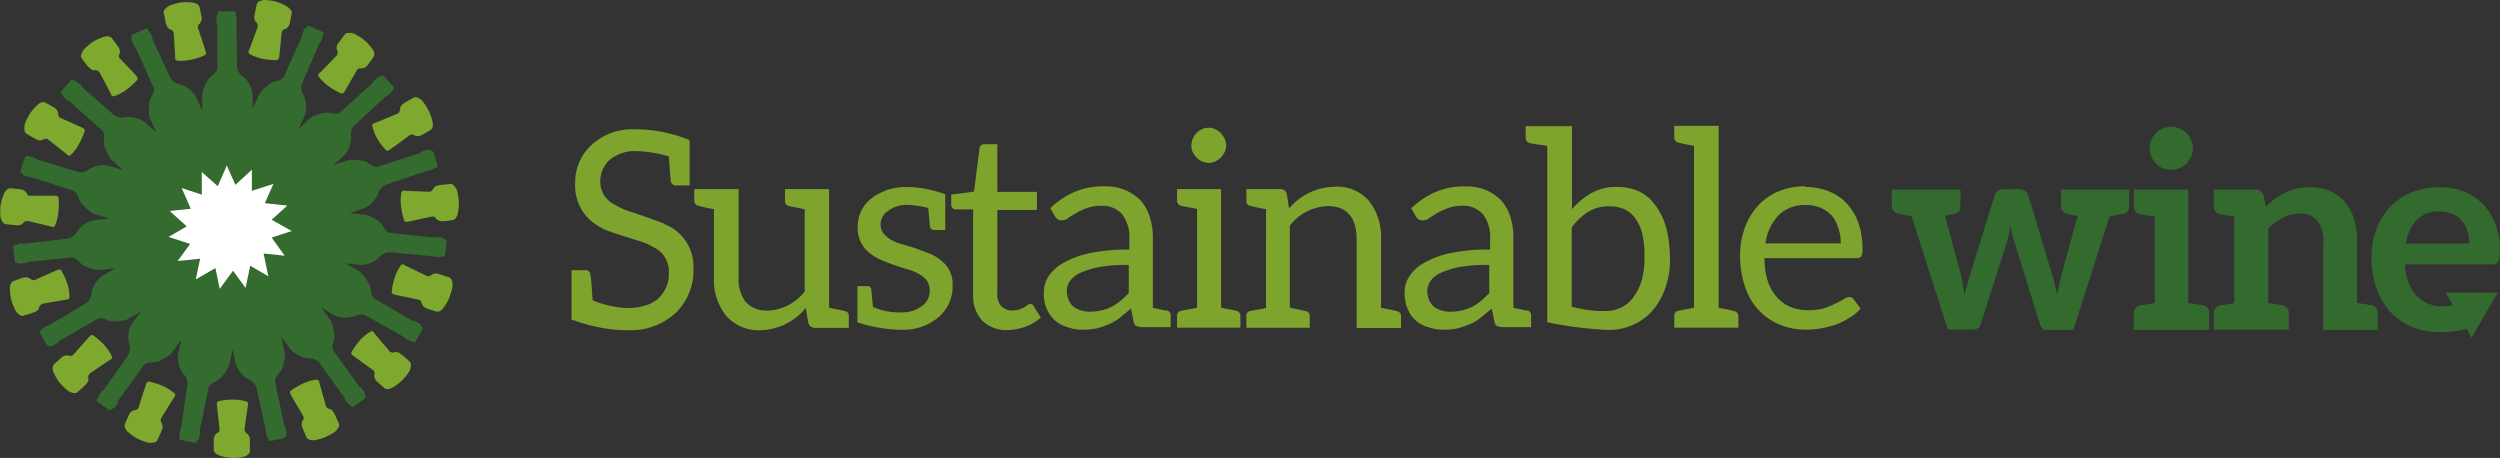 <svg xmlns="http://www.w3.org/2000/svg" viewBox="0 0 276.12 50.58"><rect x="0" y="0" width="276.12" height="50.58" fill="#333333" stroke="none"/><defs><style>.cls-1{fill:#346b2e;}.cls-2{fill:#fff;}.cls-3{fill:#7ea92e;}.cls-4{fill:#7ea42e;}.cls-5{fill:#336b2e;}</style></defs><g id="Layer_2" data-name="Layer 2"><g id="Layer_1-2" data-name="Layer 1"><path class="cls-1" d="M49.2,26.43s-.22,0-.24-.09a.34.34,0,0,0-.08-.1l-.72-.07a.73.73,0,0,0-.21.07l-4.86-.52c-.45,0-.73-.75-1.09-1.15a5.5,5.5,0,0,0-1.54-.84l-1.82-.19L40.2,23a3,3,0,0,0,1.64-1.83,1.44,1.44,0,0,1,.86-.79s4.4-1.5,4.43-1.49,0,0,.09,0a7,7,0,0,0,.69-.22.21.21,0,0,0,.05-.1l.24-.07c.16-.05.12-.24.12-.24s-.33-1.09-.45-1.4-.25-.27-.25-.27-.2.07-.25,0a.22.22,0,0,0-.11-.06l-.69.22a1.23,1.23,0,0,0-.16.15l-4.65,1.51c-.43.14-1-.39-1.47-.61a5.77,5.77,0,0,0-1.75-.14l-1.74.57L38,17.19a2.92,2.92,0,0,0,.75-2.34,1.49,1.49,0,0,1,.47-1.07s3.41-3.16,3.44-3.16a.09.09,0,0,0,.09,0s.52-.44.54-.49a.24.24,0,0,0,0-.11l.18-.16a.21.21,0,0,0,0-.27s-.75-.85-1-1.09-.33-.15-.33-.15-.16.15-.22.12a.33.33,0,0,0-.13,0l-.53.49a.65.65,0,0,0-.09.2l-3.64,3.27c-.33.3-1.05,0-1.58,0a5.55,5.55,0,0,0-1.66.58L33,14.24c.35-.78.59-1.33.66-1.5a3,3,0,0,0-.26-2.45,1.47,1.47,0,0,1,0-1.16s1.83-4.28,1.86-4.29,0,0,.07-.06a6.46,6.46,0,0,0,.29-.67.23.23,0,0,0,0-.1,1.31,1.31,0,0,1,.1-.22.21.21,0,0,0-.09-.26l-1.35-.6c-.31-.12-.36,0-.36,0s-.09.19-.16.2a.25.25,0,0,0-.12,0l-.29.66a.8.8,0,0,0,0,.22s-1.8,4.06-2,4.47-.94.46-1.43.68a5.3,5.3,0,0,0-1.27,1.21l-.75,1.67V10.45a2.94,2.94,0,0,0-1.24-2.13,1.47,1.47,0,0,1-.48-1.06s-.07-4.65-.05-4.67,0,0,0-.09,0-.68,0-.73a.21.21,0,0,0-.08-.07V1.45c0-.17-.18-.2-.18-.2s-1.14,0-1.48,0-.33.15-.33.15,0,.22-.06.25a.25.25,0,0,0-.08.09v.72a1,1,0,0,0,.08.2V7.55c0,.45-.67.81-1,1.21a5.36,5.36,0,0,0-.67,1.62v1.83l-.67-1.5a3,3,0,0,0-2-1.44,1.47,1.47,0,0,1-.88-.77s-2-4.22-1.94-4.25a.09.09,0,0,0,0-.09,6.8,6.8,0,0,0-.3-.67.27.27,0,0,0-.1,0,1.21,1.21,0,0,1-.1-.22c-.06-.16-.25-.11-.25-.11s-1,.45-1.34.6-.24.27-.24.27.08.2,0,.25a.24.24,0,0,0,0,.12l.29.66a1,1,0,0,0,.16.15l2,4.46c.18.41-.28,1-.45,1.52a5.46,5.46,0,0,0,0,1.76l.75,1.67-1.22-1.09A2.94,2.94,0,0,0,13.64,13a1.48,1.48,0,0,1-1.11-.35S9,9.57,9,9.54s0,0,0-.08A6.23,6.23,0,0,0,8.44,9a.15.15,0,0,0-.1,0,1.83,1.83,0,0,1-.19-.16c-.12-.12-.27,0-.27,0s-.77.83-1,1.09-.11.34-.11.34.16.15.14.21a.2.2,0,0,0,0,.13l.53.48a1,1,0,0,0,.21.07l3.64,3.27c.33.3.15,1,.2,1.58a5.6,5.6,0,0,0,.76,1.58l1.36,1.22-1.57-.5a3,3,0,0,0-2.4.52,1.48,1.48,0,0,1-1.16.13s-4.44-1.37-4.46-1.4,0,0-.06-.06-.65-.23-.7-.22a.14.14,0,0,0-.09,0A1.21,1.21,0,0,1,3,17.23c-.16-.06-.24.12-.24.12s-.37,1.07-.46,1.4,0,.36,0,.36.21.06.22.13a.24.24,0,0,0,.06.11l.68.22a.68.68,0,0,0,.22,0l4.65,1.51c.43.14.56.89.83,1.36a5.65,5.65,0,0,0,1.33,1.14l1.74.56-1.63.18a2.92,2.92,0,0,0-2,1.45,1.49,1.49,0,0,1-1,.59s-4.62.56-4.64.54a.08.08,0,0,0-.09,0c-.05,0-.68,0-.72.07a.18.18,0,0,0-.07.09l-.25,0c-.17,0-.17.21-.17.21s.1,1.13.15,1.46.19.32.19.32.21,0,.25,0a.18.18,0,0,0,.1.08l.71-.08s.19-.11.19-.11l4.87-.51c.44,0,.87.59,1.3.9a5.45,5.45,0,0,0,1.69.5l1.81-.19-1.41.83a2.91,2.91,0,0,0-1.23,2.13,1.45,1.45,0,0,1-.67.95s-4,2.38-4,2.37a.15.15,0,0,0-.09,0s-.6.33-.63.37a.19.19,0,0,0,0,.1,1.37,1.37,0,0,1-.21.13c-.16.07-.08.25-.08.25s.56,1,.74,1.28.29.21.29.21.19-.11.25-.07a.17.17,0,0,0,.12,0l.62-.36a.78.78,0,0,0,.13-.18l4.24-2.44c.38-.23,1,.18,1.56.29A5.57,5.57,0,0,0,14,35.31l1.58-.91-1,1.33a2.92,2.92,0,0,0-.25,2.44,1.46,1.46,0,0,1-.23,1.14s-2.68,3.81-2.71,3.81a.12.12,0,0,0-.08.05s-.42.54-.43.59a.2.2,0,0,0,0,.11l-.15.2c-.11.13,0,.26,0,.26s.91.68,1.19.87.35.07.35.07.13-.17.2-.16a.22.22,0,0,0,.12,0l.42-.58a.82.82,0,0,0,0-.22l2.88-4c.26-.36,1-.25,1.54-.37a5.61,5.61,0,0,0,1.5-.91l1.07-1.48c-.17.83-.3,1.42-.33,1.6a2.92,2.92,0,0,0,.76,2.34,1.45,1.45,0,0,1,.25,1.14S20,47.21,20,47.23a.11.11,0,0,0-.06.07c0,.05-.16.67-.15.72a.18.18,0,0,0,.06.09s0,.07-.05.24a.2.2,0,0,0,.14.23s1.11.25,1.44.3.36-.07.36-.07,0-.22.1-.23a.23.23,0,0,0,.11-.07l.15-.7a.8.8,0,0,0-.05-.22l1-4.78c.09-.44.83-.65,1.26-1a5.33,5.33,0,0,0,1-1.44l.38-1.79c.18.83.3,1.42.34,1.6A3,3,0,0,0,27.65,42a1.49,1.49,0,0,1,.7.94s1,4.53,1,4.56,0,0,0,.09.13.68.16.72a.16.16,0,0,0,.09,0s0,.08.05.24.22.16.22.16,1.12-.23,1.44-.31.29-.21.29-.21,0-.22,0-.26a.24.24,0,0,0,.07-.1l-.15-.71a1.06,1.06,0,0,0-.13-.18s-.92-4.34-1-4.78.49-.93.76-1.39a5.5,5.5,0,0,0,.32-1.73l-.38-1.79,1,1.33a3,3,0,0,0,2.25,1,1.45,1.45,0,0,1,1,.57S38.09,44,38.09,44s0,0,0,.09.38.56.43.59a.19.19,0,0,0,.1,0l.15.2c.09.15.26.05.26.05s.93-.65,1.19-.86.18-.32.18-.32-.12-.17-.09-.23a.25.25,0,0,0,0-.13l-.43-.58s-.19-.11-.19-.11-2.61-3.59-2.87-4,.07-1,.13-1.58a5.74,5.74,0,0,0-.41-1.71L35.5,34l1.42.82a3,3,0,0,0,2.46,0,1.48,1.48,0,0,1,1.16.11s4.07,2.27,4.07,2.3,0,0,.06.07a5.76,5.76,0,0,0,.63.37.23.23,0,0,0,.1,0,1.61,1.61,0,0,1,.22.13c.14.09.26-.07.26-.07s.58-1,.74-1.27,0-.36,0-.36-.19-.11-.18-.18a.21.21,0,0,0,0-.12l-.62-.36a1,1,0,0,0-.22,0l-4.23-2.45c-.39-.22-.37-1-.53-1.5A5.78,5.78,0,0,0,39.76,30l-1.58-.91,1.63.16a2.93,2.93,0,0,0,2.24-1,1.47,1.47,0,0,1,1.11-.37s4.63.41,4.65.44a.09.09,0,0,0,.08,0,6,6,0,0,0,.73.08.31.31,0,0,0,.08-.07l.24,0c.18,0,.22-.17.22-.17s.13-1.12.15-1.46S49.2,26.43,49.2,26.43Z"/><path class="cls-2" d="M30,26.24l2.22-.72L30,24.27l1.73-1.56-2.48-.27c.29-.65.61-1.38.95-2.13l-2.38.77V18.74L26,20.42l-.95-2.14-1,2.28L22.29,19v2.5l-2.22-.73,1,2.29-2.33.24L20.62,25l-2,1.17,2.38.77c-.42.58-.89,1.23-1.38,1.89l2.49-.26c-.15.7-.31,1.48-.49,2.29l2.17-1.25c.15.7.31,1.48.48,2.29l1.47-2,1.38,1.9.52-2.45,2,1.17L29.11,28l2.33.24Z"/><path class="cls-3" d="M19.18,3.64l.17,2.62s-.08.4.24.44a5.29,5.29,0,0,0,1.75-.16,6.53,6.53,0,0,0,1.22-.42s.27-.07.16-.43-.86-2.64-.86-2.64,0-.29.12-.37a.89.89,0,0,0,.27-.88c-.08-.45-.22-1-.22-1s0-.37-.66-.5a5.09,5.09,0,0,0-1.57,0,7.52,7.52,0,0,0-1.12.34c-.18.11-.67.45-.6.76s.18,1,.27,1.26.2.49.4.56S19.16,3.43,19.18,3.64Z"/><path class="cls-3" d="M11,8l1.23,2.32s.08.4.38.3a5,5,0,0,0,1.54-.85,8.09,8.09,0,0,0,.95-.88s.22-.18,0-.46S13.19,6.4,13.19,6.4s-.14-.26,0-.39A.87.87,0,0,0,13,5.1c-.26-.38-.63-.86-.63-.86s-.17-.33-.8-.2a5.35,5.35,0,0,0-1.43.66,7,7,0,0,0-.88.77c-.13.18-.44.68-.25.94s.56.81.77,1,.38.36.59.35A.62.62,0,0,1,11,8Z"/><path class="cls-3" d="M5.27,15.37,7.34,17s.24.33.48.12a5.19,5.19,0,0,0,1-1.4,6.89,6.89,0,0,0,.51-1.19s.13-.25-.21-.41S6.63,13,6.63,13s-.23-.18-.2-.33a.89.89,0,0,0-.46-.8c-.39-.23-.93-.52-.93-.52s-.29-.24-.81.15a5,5,0,0,0-1,1.18,8,8,0,0,0-.51,1.05c0,.22-.11.81.16,1s.84.52,1.13.64a.79.79,0,0,0,.68.09A.59.59,0,0,1,5.27,15.37Z"/><path class="cls-3" d="M3.05,24.4,5.59,25s.36.2.49-.09a5.24,5.24,0,0,0,.39-1.71,7.12,7.12,0,0,0,0-1.29s0-.28-.35-.29-2.78,0-2.78,0S3,21.59,3,21.44a.91.91,0,0,0-.75-.53c-.45-.06-1.06-.11-1.06-.11s-.36-.1-.68.47a4.93,4.93,0,0,0-.46,1.49,8.21,8.21,0,0,0,0,1.18c.05.21.22.77.53.81s1,.12,1.29.12a.75.75,0,0,0,.66-.2A.61.61,0,0,1,3.05,24.4Z"/><path class="cls-3" d="M4.69,33.55l2.58-.45s.41,0,.41-.27a5.1,5.1,0,0,0-.33-1.73,7.77,7.77,0,0,0-.55-1.17s-.1-.26-.44-.12-2.54,1.13-2.54,1.13-.29,0-.38-.07a.88.88,0,0,0-.9-.19c-.44.13-1,.34-1,.34s-.37.06-.44.7a5.08,5.08,0,0,0,.19,1.56,8.22,8.22,0,0,0,.45,1.08c.14.17.52.62.82.52s.94-.28,1.23-.4.46-.25.52-.46A.59.59,0,0,1,4.69,33.55Z"/><path class="cls-3" d="M9.91,41.25l2.18-1.47s.38-.13.26-.41a5.07,5.07,0,0,0-1-1.44,7.14,7.14,0,0,0-1-.85s-.2-.2-.45.07L8.06,39.22s-.25.16-.38.08a.89.89,0,0,0-.9.2c-.35.3-.79.72-.79.72s-.31.2-.11.82a5.07,5.07,0,0,0,.8,1.34,8.78,8.78,0,0,0,.85.81c.2.1.73.36,1,.14s.74-.64.95-.87.32-.41.29-.62A.59.59,0,0,1,9.91,41.25Z"/><path class="cls-3" d="M17.81,46.16l1.39-2.23s.3-.28.07-.49a5.32,5.32,0,0,0-1.51-.9,7.12,7.12,0,0,0-1.23-.38s-.27-.1-.39.25-.85,2.64-.85,2.64-.16.25-.31.24a.87.87,0,0,0-.74.54c-.2.42-.43,1-.43,1s-.2.31.23.79a5.34,5.34,0,0,0,1.28.9,7.15,7.15,0,0,0,1.11.39c.22,0,.81,0,.93-.26s.43-.89.52-1.18a.8.8,0,0,0,0-.69A.58.58,0,0,1,17.81,46.16Z"/><path class="cls-3" d="M27,47.42l.37-2.6s.16-.37-.14-.47a5,5,0,0,0-1.74-.21,7.27,7.27,0,0,0-1.29.15s-.28,0-.25.39l.3,2.76s0,.3-.19.34a.89.89,0,0,0-.45.8c0,.46,0,1.06,0,1.06s-.06.37.54.64a5.27,5.27,0,0,0,1.54.3,7.11,7.11,0,0,0,1.16-.1c.21-.07.75-.29.75-.61s0-1,0-1.3a.83.83,0,0,0-.27-.63C27.17,47.82,27,47.63,27,47.42Z"/><path class="cls-3" d="M36,44.84l-.72-2.53s0-.41-.32-.38a5.24,5.24,0,0,0-1.68.52,7.78,7.78,0,0,0-1.11.66s-.25.13-.07.46,1.4,2.4,1.4,2.4.08.29,0,.39a.89.89,0,0,0-.09.91c.18.43.44,1,.44,1s.1.36.75.36A5.17,5.17,0,0,0,36,48.25a8.13,8.13,0,0,0,1-.56c.16-.15.57-.58.44-.87s-.38-.91-.54-1.18-.29-.43-.5-.47A.59.59,0,0,1,36,44.84Z"/><path class="cls-3" d="M43.06,38.84l-1.69-2s-.17-.37-.44-.22a5.25,5.25,0,0,0-1.33,1.15,7.27,7.27,0,0,0-.74,1.06s-.18.22.12.44,2.25,1.63,2.25,1.63.19.23.13.37a.88.88,0,0,0,.29.88c.33.31.79.7.79.7s.24.29.83,0a5.36,5.36,0,0,0,1.25-.94,7.77,7.77,0,0,0,.71-.93c.09-.21.28-.76.05-1s-.72-.68-1-.86a.77.77,0,0,0-.65-.23A.58.58,0,0,1,43.06,38.84Z"/><path class="cls-3" d="M47.11,30.47l-2.36-1.15s-.3-.27-.49,0a5.15,5.15,0,0,0-.74,1.59,7.49,7.49,0,0,0-.25,1.27s-.07.27.29.36l2.72.57s.26.13.26.29a.92.92,0,0,0,.62.68c.43.15,1,.32,1,.32s.33.17.76-.32a5.07,5.07,0,0,0,.77-1.37A8.64,8.64,0,0,0,50,31.56c0-.22-.06-.81-.36-.91s-.93-.33-1.23-.39a.78.78,0,0,0-.69.06A.6.6,0,0,1,47.11,30.47Z"/><path class="cls-3" d="M47.41,21.18l-2.62-.1s-.39-.12-.46.19a5,5,0,0,0,0,1.75,6.54,6.54,0,0,0,.29,1.26s0,.28.41.21l2.71-.58s.3,0,.36.15a.9.9,0,0,0,.85.37c.45,0,1-.12,1-.12s.38,0,.58-.6a5.18,5.18,0,0,0,.14-1.56A8.83,8.83,0,0,0,50.47,21c-.1-.2-.38-.71-.69-.68s-1,.08-1.29.14-.5.15-.6.34A.62.62,0,0,1,47.41,21.18Z"/><path class="cls-3" d="M43.9,12.56l-2.43,1s-.41.05-.35.36a5.16,5.16,0,0,0,.69,1.62,7,7,0,0,0,.78,1s.15.24.46,0l2.24-1.63s.28-.11.39,0a.88.88,0,0,0,.92,0c.4-.21.92-.53.92-.53s.35-.14.28-.78a5.23,5.23,0,0,0-.51-1.49,8.47,8.47,0,0,0-.66-1c-.17-.14-.64-.5-.91-.34s-.87.47-1.12.65-.4.34-.41.55S44.1,12.49,43.9,12.56Z"/><path class="cls-3" d="M37.2,6.12,35.37,8s-.35.21-.17.46a5,5,0,0,0,1.29,1.2,7.55,7.55,0,0,0,1.13.63s.23.15.43-.17,1.38-2.4,1.38-2.4.21-.22.35-.17a.88.88,0,0,0,.84-.38c.28-.36.62-.86.62-.86s.27-.27-.06-.83a5.12,5.12,0,0,0-1.07-1.15,7.74,7.74,0,0,0-1-.61c-.21-.06-.78-.2-1,.06s-.59.78-.75,1a.79.79,0,0,0-.16.67A.6.6,0,0,1,37.2,6.12Z"/><path class="cls-3" d="M28.45,3l-.9,2.46s-.24.33,0,.5a5.21,5.21,0,0,0,1.66.57,7,7,0,0,0,1.29.11s.28,0,.33-.32.28-2.77.28-2.77.1-.28.26-.29A.89.89,0,0,0,32,2.54c.11-.45.21-1,.21-1s.14-.35-.39-.73A5.23,5.23,0,0,0,30.39.15,7.73,7.73,0,0,0,29.23,0c-.22,0-.8.14-.86.45s-.23,1-.27,1.27a.78.78,0,0,0,.14.67A.62.62,0,0,1,28.45,3Z"/><path class="cls-4" d="M73.33,24.73a5,5,0,0,1,3.26,4.87,6.53,6.53,0,0,1-1.87,4.87,7.3,7.3,0,0,1-5.38,2,16.44,16.44,0,0,1-3-.28A21.09,21.09,0,0,1,64,35.59l-.88-.3V29.84h1.49a.53.53,0,0,1,.6.52,14.59,14.59,0,0,1,.15,1.48c.06.85.09,1.33.09,1.33a11.74,11.74,0,0,0,3.69.85,6.82,6.82,0,0,0,2.24-.31,3.48,3.48,0,0,0,1.39-.81A3.68,3.68,0,0,0,73.87,30a2.9,2.9,0,0,0-1.63-2.66,6.89,6.89,0,0,0-1.63-.72c-1.94-.61-3.21-1-3.82-1.27a7.22,7.22,0,0,1-1.66-1.09,5.14,5.14,0,0,1-1.6-4.06,5.54,5.54,0,0,1,1.72-4.11,6.63,6.63,0,0,1,4.84-1.81,15.9,15.9,0,0,1,6.08,1.2v5H74.72a.57.57,0,0,1-.64-.52c0-.06-.09-.94-.21-2.69a14.17,14.17,0,0,0-3.57-.58,4.34,4.34,0,0,0-3,1,3.18,3.18,0,0,0-1,2.42,2.78,2.78,0,0,0,1.63,2.51,7.6,7.6,0,0,0,1.7.76c1.81.6,3.08,1.06,3.81,1.36Z"/><path class="cls-4" d="M84.73,34.32a5.54,5.54,0,0,0,4.15-2.12V23.13c-.18-.06-.76-.18-1.73-.37a.53.53,0,0,1-.45-.57v-1.3h4.87V34c1,.18,1.54.3,1.72.36a.5.5,0,0,1,.46.54v1.31H90a.74.74,0,0,1-.73-.58L89,34A6.63,6.63,0,0,1,84,36.47a4.74,4.74,0,0,1-3.81-1.61,6.33,6.33,0,0,1-1.34-4.2V23.1a14.87,14.87,0,0,1-1.69-.37.55.55,0,0,1-.48-.57V20.89h4.9v9.74a4.12,4.12,0,0,0,.78,2.72,3,3,0,0,0,2.42.94Z"/><path class="cls-4" d="M100.4,20.65a13.11,13.11,0,0,1,4,.81V25.4h-1.18a.46.46,0,0,1-.52-.43c0-.06-.06-.72-.18-2a10.29,10.29,0,0,0-2.36-.34h0a3.32,3.32,0,0,0-2.08.67,1.76,1.76,0,0,0-.82,1.39,1.6,1.6,0,0,0,.36,1.15,3.8,3.8,0,0,0,1.76,1.06c.75.24,1.39.39,1.87.57l1.45.55a4.38,4.38,0,0,1,1.27.78,3.19,3.19,0,0,1,1.24,2.67A4.44,4.44,0,0,1,103.7,35a6,6,0,0,1-4,1.42,15.91,15.91,0,0,1-5-.82v-4h1.09a.43.43,0,0,1,.45.36c0,.09.06.73.18,1.94a7.07,7.07,0,0,0,3.12.6,3.54,3.54,0,0,0,2.36-.76,2,2,0,0,0,.78-1.54,1.89,1.89,0,0,0-.36-1.27,3,3,0,0,0-.91-.72,5.52,5.52,0,0,0-1.27-.49,29.12,29.12,0,0,1-2.81-1A5.86,5.86,0,0,1,96,27.91a3.48,3.48,0,0,1-1.27-2.85A3.9,3.9,0,0,1,96.14,22a6.19,6.19,0,0,1,4.3-1.33Z"/><path class="cls-4" d="M108.48,35.41a4,4,0,0,1-1-2.91V23.13h-1.84a.63.63,0,0,1-.42-.12.55.55,0,0,1-.16-.46V21.49l2.52-.33.6-4.75a.43.43,0,0,1,.18-.36.65.65,0,0,1,.43-.12h1.36v5.26h4.38v2h-4.38v9.19a2,2,0,0,0,.45,1.46,1.75,1.75,0,0,0,1.24.45,2.75,2.75,0,0,0,.76-.12,2.25,2.25,0,0,0,.54-.24c.15-.09.24-.19.36-.25a1,1,0,0,1,.31-.12c.12,0,.24.06.36.25l.79,1.27a5.35,5.35,0,0,1-1.7,1,5.64,5.64,0,0,1-2,.37A3.79,3.79,0,0,1,108.48,35.41Z"/><path class="cls-4" d="M128.84,34.26a.59.59,0,0,1,.46.57v1.3h-3.15a2.08,2.08,0,0,1-.64-.12c-.18-.06-.24-.24-.3-.48l-.3-1.45c-.42.36-.85.69-1.21,1a5,5,0,0,1-1.21.72,9.88,9.88,0,0,1-1.33.46,6.94,6.94,0,0,1-1.64.15,4.58,4.58,0,0,1-1.63-.28,3.93,3.93,0,0,1-1.36-.72,4.05,4.05,0,0,1-.91-1.27,4.29,4.29,0,0,1-.33-1.82,3.35,3.35,0,0,1,.48-1.75,4.65,4.65,0,0,1,1.64-1.51,9.9,9.9,0,0,1,2.9-1.09,20.51,20.51,0,0,1,4.42-.4V26.39a4.09,4.09,0,0,0-.79-2.72,2.84,2.84,0,0,0-2.27-.94A4.46,4.46,0,0,0,120,23a6.88,6.88,0,0,0-1.15.54c-.33.21-.64.36-.88.55a1.07,1.07,0,0,1-.69.24.85.85,0,0,1-.49-.12,1.17,1.17,0,0,1-.3-.37L116,23a9.07,9.07,0,0,1,2.72-1.82,8.15,8.15,0,0,1,3.27-.6,5.57,5.57,0,0,1,2.29.42A5.17,5.17,0,0,1,126,22.16,5,5,0,0,1,127,24a7.53,7.53,0,0,1,.33,2.36V34c.42.09,1.33.27,1.51.33Zm-4.17-5a18.8,18.8,0,0,0-3.15.21,9.45,9.45,0,0,0-2.12.63,2.94,2.94,0,0,0-1.21.91,2,2,0,0,0-.36,1.15,2.58,2.58,0,0,0,.21,1,1.69,1.69,0,0,0,.55.73,2.38,2.38,0,0,0,.78.39,3.55,3.55,0,0,0,1,.15,5.4,5.4,0,0,0,1.27-.15,4.8,4.8,0,0,0,1.12-.39,5.82,5.82,0,0,0,1-.67,11.66,11.66,0,0,0,.91-.85Z"/><path class="cls-4" d="M137,34.89v1.3h-7v-1.3a.58.58,0,0,1,.46-.57l1.75-.33V23.07s-1.48-.27-1.75-.34a.58.58,0,0,1-.46-.57V20.89h4.87V34l1.73.33A.58.58,0,0,1,137,34.89Zm-5.26-18.08a1.62,1.62,0,0,1-.15-.73,1.75,1.75,0,0,1,.15-.76,2.31,2.31,0,0,1,.42-.63,2.42,2.42,0,0,1,.6-.43,1.85,1.85,0,0,1,1.46,0,2.42,2.42,0,0,1,.6.43,2.59,2.59,0,0,1,.43.63,1.8,1.8,0,0,1,.18.76,1.67,1.67,0,0,1-.18.73,2.42,2.42,0,0,1-.43.6,2.15,2.15,0,0,1-.6.42,1.75,1.75,0,0,1-1.46,0,2.11,2.11,0,0,1-1-1Z"/><path class="cls-4" d="M142.34,23.07a6.77,6.77,0,0,1,5.08-2.45,4.67,4.67,0,0,1,3.81,1.6,6.45,6.45,0,0,1,1.3,4.2V34c1,.18,1.54.3,1.72.36a.55.55,0,0,1,.49.57v1.3h-4.9V26.45c0-2.41-1.06-3.69-3.21-3.69a5.58,5.58,0,0,0-4.17,2.15V34c.06,0,.66.12,1.75.36a.53.53,0,0,1,.45.57v1.27h-7V34.92a.51.51,0,0,1,.42-.57l1.75-.33V23.1a17.71,17.71,0,0,1-1.75-.37.51.51,0,0,1-.42-.57V20.89h3.75a.71.71,0,0,1,.72.54l.25,1.67Z"/><path class="cls-4" d="M168.65,34.26a.58.58,0,0,1,.46.57v1.3H166a2,2,0,0,1-.63-.12c-.18-.06-.25-.24-.31-.48l-.3-1.45c-.42.36-.85.69-1.21,1a4.78,4.78,0,0,1-1.21.72,9.42,9.42,0,0,1-1.33.46,6.85,6.85,0,0,1-1.63.15,4.59,4.59,0,0,1-1.64-.28,3.34,3.34,0,0,1-2.26-2,4.14,4.14,0,0,1-.34-1.82,3.27,3.27,0,0,1,.49-1.75,4.53,4.53,0,0,1,1.63-1.51,10,10,0,0,1,2.9-1.09,20.58,20.58,0,0,1,4.42-.4V26.39a4.09,4.09,0,0,0-.79-2.72,2.83,2.83,0,0,0-2.26-.94,4.52,4.52,0,0,0-1.67.28,7.27,7.27,0,0,0-1.15.54c-.33.21-.63.36-.87.55a1.12,1.12,0,0,1-.7.24.82.82,0,0,1-.48-.12,1.08,1.08,0,0,1-.31-.37l-.48-.84a9.2,9.2,0,0,1,2.72-1.82,8.15,8.15,0,0,1,3.27-.6,5.65,5.65,0,0,1,2.3.42,5.13,5.13,0,0,1,1.66,1.15,4.85,4.85,0,0,1,1,1.81,7.53,7.53,0,0,1,.33,2.36V34c.43.09,1.33.27,1.51.33Zm-4.17-5a18.8,18.8,0,0,0-3.15.21,9.35,9.35,0,0,0-2.11.63,2.82,2.82,0,0,0-1.21.91,2,2,0,0,0-.37,1.15,2.41,2.41,0,0,0,.22,1,1.67,1.67,0,0,0,.54.73,2.34,2.34,0,0,0,.79.39,3.43,3.43,0,0,0,1,.15,5.55,5.55,0,0,0,1.28-.15,4.88,4.88,0,0,0,1.11-.39,5.45,5.45,0,0,0,1-.67,10.11,10.11,0,0,0,.91-.85Z"/><path class="cls-4" d="M184.45,28.45v.09a9.62,9.62,0,0,1-.55,3.36,7.55,7.55,0,0,1-1.45,2.48,6,6,0,0,1-2.12,1.51,6.3,6.3,0,0,1-2.66.55,42,42,0,0,1-6.78-.85V16.11c-.36-.06-1.69-.24-1.93-.3a.59.59,0,0,1-.45-.58v-1.3h5.11V23.1a8.12,8.12,0,0,1,2.18-1.79,5.58,5.58,0,0,1,2.78-.66,5.72,5.72,0,0,1,2.42.48,4.62,4.62,0,0,1,1.81,1.51A7.45,7.45,0,0,1,184,25.06a12.75,12.75,0,0,1,.43,3.39Zm-4,4.3a5.51,5.51,0,0,0,.88-1.82,8.84,8.84,0,0,0,.3-2.3v-.24a10.59,10.59,0,0,0-.24-2.54,4.73,4.73,0,0,0-.79-1.75,2.92,2.92,0,0,0-1.21-1,4.16,4.16,0,0,0-1.66-.31,4.29,4.29,0,0,0-2.33.61,7,7,0,0,0-1.81,1.72v8.75a14.35,14.35,0,0,0,3,.48h.79a4.06,4.06,0,0,0,1.63-.36,3.69,3.69,0,0,0,1.39-1.15Z"/><path class="cls-4" d="M192,34.89v1.3h-7.08v-1.3a.55.55,0,0,1,.49-.57l1.69-.33V16.11c-1-.18-1.51-.3-1.69-.36a.54.54,0,0,1-.49-.55V13.9h4.9V34c1,.18,1.52.3,1.7.36A.55.55,0,0,1,192,34.89Z"/><path class="cls-4" d="M199.36,20.65a7,7,0,0,1,2.54.45,5.3,5.3,0,0,1,2,1.3,6.21,6.21,0,0,1,1.33,2.15,8.64,8.64,0,0,1,.48,2.9,1.76,1.76,0,0,1-.12.85.69.69,0,0,1-.54.21H194.89a8.06,8.06,0,0,0,.36,2.54,4.91,4.91,0,0,0,1,1.76,3.94,3.94,0,0,0,1.51,1.09,5,5,0,0,0,1.93.36,6.11,6.11,0,0,0,1.76-.21,8.56,8.56,0,0,0,1.27-.52c.36-.18.67-.33.91-.48a1.19,1.19,0,0,1,.6-.24.57.57,0,0,1,.52.27l.75,1a4.52,4.52,0,0,1-1.21,1,6.64,6.64,0,0,1-1.48.75,12.26,12.26,0,0,1-1.63.43,10.47,10.47,0,0,1-1.67.15,7.64,7.64,0,0,1-2.93-.55,6.48,6.48,0,0,1-2.33-1.6,7,7,0,0,1-1.51-2.57,10.51,10.51,0,0,1-.55-3.51,8.47,8.47,0,0,1,.52-3,7.2,7.2,0,0,1,1.42-2.42,6.53,6.53,0,0,1,2.27-1.61,7.48,7.48,0,0,1,3-.57Zm.09,2a4,4,0,0,0-3,1.12A5.5,5.5,0,0,0,195,26.88h8.31a5.18,5.18,0,0,0-.27-1.7,4,4,0,0,0-.72-1.36,3.8,3.8,0,0,0-1.24-.87,4.08,4.08,0,0,0-1.67-.31Z"/><path class="cls-5" d="M235.17,20.93v1.78a.87.87,0,0,1-.76.94c-.24,0-.12,0-1.42.27l-4,12.52h-3c-.33,0-.54-.21-.69-.66l-2.79-9c-.09-.31-.21-.61-.27-.91s-.12-.58-.18-.88l-.18.91c-.06.3-.15.6-.24.91l-2.85,8.92a.82.82,0,0,1-.81.66h-2.85l-4-12.52c-1.27-.21-1.18-.24-1.42-.27a.87.87,0,0,1-.76-.94V20.93h7.57v1.78a.87.87,0,0,1-.76.94c-.18,0-.24.06-.94.18l1.64,6.08a11.94,11.94,0,0,1,.3,1.33c.06.43.15.88.21,1.3.12-.42.24-.87.36-1.3s.24-.88.4-1.33l2.57-8.32a.83.83,0,0,1,.36-.48,1.13,1.13,0,0,1,.63-.21H223a1.15,1.15,0,0,1,.66.21.8.8,0,0,1,.37.48l2.54,8.47.36,1.27c.09.43.21.82.3,1.24.06-.42.15-.87.25-1.3s.21-.91.33-1.36l1.66-6.05c-.84-.15-.88-.18-1.09-.21a.87.87,0,0,1-.75-.94V20.93h7.56Z"/><path class="cls-5" d="M244,34.66v1.78h-8.32V34.66a.87.87,0,0,1,.75-.94,1,1,0,0,1,.19,0,2.88,2.88,0,0,1,.45-.09l.91-.15V23.92l-.91-.15c-.21,0-.36-.09-.45-.09a1,1,0,0,1-.19,0,.87.87,0,0,1-.75-.94V20.93h6V33.45l.9.15c.22,0,.37.09.46.09a1.06,1.06,0,0,1,.18,0A.88.88,0,0,1,244,34.66ZM242,17.3a2.56,2.56,0,0,1-.51.75,2.24,2.24,0,0,1-.76.52,2.5,2.5,0,0,1-.94.18,2.53,2.53,0,0,1-.94-.18,2,2,0,0,1-.72-.52,2.59,2.59,0,0,1-.52-.75,2.27,2.27,0,0,1-.18-.91,2.5,2.5,0,0,1,.18-.94,2.24,2.24,0,0,1,.52-.75,1.92,1.92,0,0,1,.72-.49,2.57,2.57,0,0,1,.94-.21,2.52,2.52,0,0,1,.94.21,2.16,2.16,0,0,1,.76.49,2.22,2.22,0,0,1,.51.75,2.52,2.52,0,0,1,.21.94A2.29,2.29,0,0,1,242,17.3Z"/><path class="cls-5" d="M262.61,34.66v1.78h-6V26.58a3.38,3.38,0,0,0-.67-2.2,2.38,2.38,0,0,0-2-.79,3.89,3.89,0,0,0-1.82.45,6.94,6.94,0,0,0-1.6,1.18v8.23l.88.15a2.88,2.88,0,0,1,.45.09.53.53,0,0,0,.18,0,.87.87,0,0,1,.76.94v1.78h-8.29V34.66a.87.87,0,0,1,.76-.94,1.06,1.06,0,0,1,.18,0,2.88,2.88,0,0,1,.45-.09l.88-.15V23.92l-.88-.15c-.21,0-.36-.09-.45-.09a.53.53,0,0,0-.18,0,.87.87,0,0,1-.76-.94V20.93h4.57a.92.92,0,0,1,.94.69l.27,1.21a6.21,6.21,0,0,1,1-.87,4.69,4.69,0,0,1,1.12-.67,5.37,5.37,0,0,1,1.24-.45,7.31,7.31,0,0,1,1.45-.16,5.51,5.51,0,0,1,2.27.43A4.28,4.28,0,0,1,259,22.32a5.86,5.86,0,0,1,1,1.87,7.59,7.59,0,0,1,.33,2.39v6.87l.91.15c.21,0,.36.09.45.09a1.06,1.06,0,0,1,.18,0A.87.87,0,0,1,262.61,34.66Z"/><path class="cls-5" d="M275.61,24.74a6.19,6.19,0,0,0-1.4-2.21,5.88,5.88,0,0,0-2.11-1.39,7.85,7.85,0,0,0-2.7-.46,8,8,0,0,0-3.14.61,6.71,6.71,0,0,0-2.33,1.63,7.18,7.18,0,0,0-1.48,2.45,8.59,8.59,0,0,0-.52,3,10,10,0,0,0,.58,3.6,7.38,7.38,0,0,0,1.63,2.6,7,7,0,0,0,2.42,1.6,8,8,0,0,0,3,.52,11,11,0,0,0,1.69-.12c.39-.07.79-.15,1.18-.25l.55,1,2.88-5h-5.75l.82,1.42a5.12,5.12,0,0,1-1,.09,4,4,0,0,1-3-1.12,5.35,5.35,0,0,1-1.3-3.51h9.59a1,1,0,0,0,.43-.06.53.53,0,0,0,.27-.24,1.18,1.18,0,0,0,.12-.42,4.77,4.77,0,0,0,.06-.73A8.27,8.27,0,0,0,275.61,24.74Zm-9.87,2.15a4.77,4.77,0,0,1,1.18-2.61,3.49,3.49,0,0,1,2.55-.93,3.71,3.71,0,0,1,1.45.3,2.62,2.62,0,0,1,1,.76,3.07,3.07,0,0,1,.6,1.11,5,5,0,0,1,.21,1.37Z"/></g></g></svg>